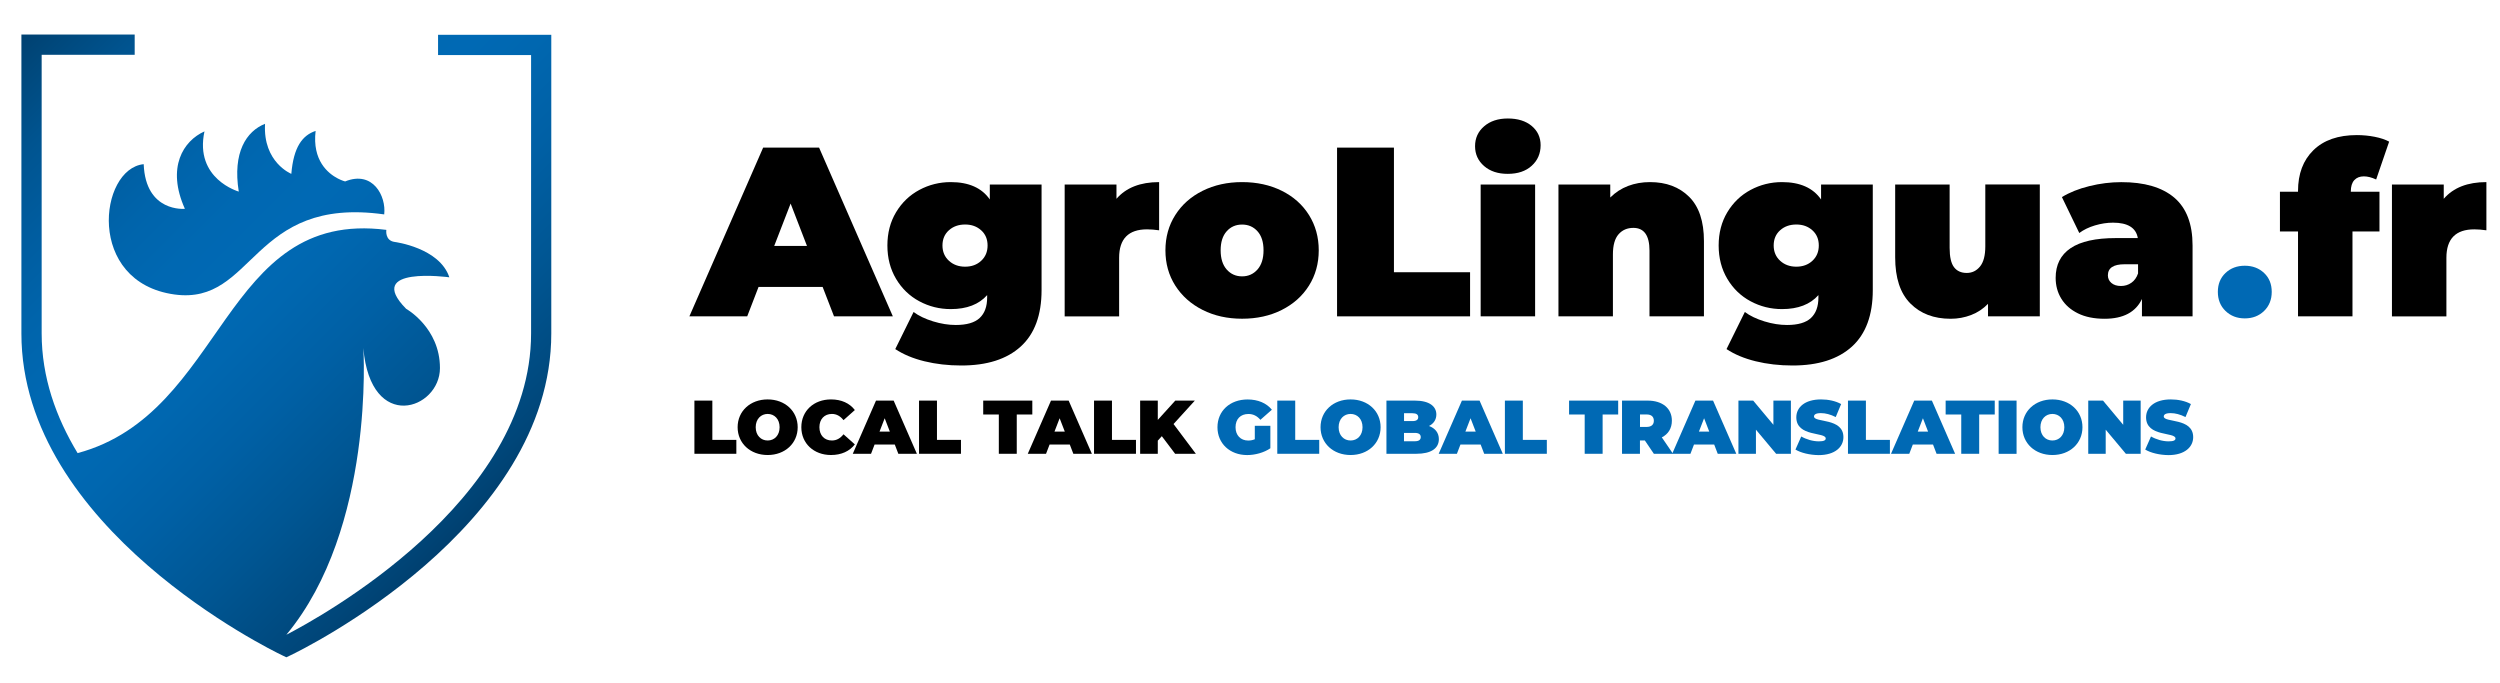 <?xml version="1.0" encoding="UTF-8" standalone="no"?>
<!DOCTYPE svg PUBLIC "-//W3C//DTD SVG 1.1//EN" "http://www.w3.org/Graphics/SVG/1.1/DTD/svg11.dtd">
<svg width="100%" height="100%" viewBox="0 0 527 144" version="1.1" xmlns="http://www.w3.org/2000/svg" xmlns:xlink="http://www.w3.org/1999/xlink" xml:space="preserve" xmlns:serif="http://www.serif.com/" style="fill-rule:evenodd;clip-rule:evenodd;stroke-linejoin:round;stroke-miterlimit:2;">
    <g id="AGRO_logo_agrolingua-fr_tekst_schild_fc_2020" transform="matrix(1,0,0,1,241.817,72.787)">
        <g transform="matrix(1,0,0,1,-420.945,-297.64)">
            <g id="Laag_1">
                <g>
                    <path d="M215.91,286.93C232.85,289.26 231.99,266.1 260.12,270.05C260.57,266.18 257.72,260.72 251.88,263.1C251.88,263.1 251.23,262.94 250.36,262.49C248.29,261.42 244.92,258.69 245.66,252.45C242.88,253.37 241.01,255.83 240.54,261.5C240.54,261.5 234.53,259.09 235,250.95C231.06,252.52 228.13,256.97 229.46,265.24C229.46,265.24 220.07,262.59 222.23,252.55C217.78,254.54 214.18,260.12 218.1,268.87C218.1,268.87 209.81,269.7 209.42,259.46C199.99,260.41 197.19,284.35 215.91,286.93Z" style="fill:url(#_Linear1);fill-rule:nonzero;"/>
                    <path d="M271.47,232.19L271.47,236.46L291.08,236.46L291.08,295.14C291.08,330.65 246.51,355.04 239.49,358.66C239.41,358.62 239.58,358.71 239.49,358.66C258.19,336.19 255.72,298.23 255.72,298.23C257.27,316.23 271.87,311.17 271.87,302.44C271.87,293.92 264.73,289.94 264.73,289.94C255.77,280.82 273.85,283.31 273.85,283.31C271.78,277.07 262.35,275.86 262.35,275.86C260.21,275.58 260.57,273.31 260.57,273.31C225.9,268.88 226.77,311.94 195.49,320.37C190.92,312.82 187.91,304.36 187.91,295.13L187.91,236.4L207.52,236.4L207.52,232.13L183.64,232.13L183.64,295.14C183.64,336.19 236.33,361.9 238.57,362.97L239.49,363.41L240.41,362.97C242.65,361.9 295.34,336.19 295.34,295.14L295.34,232.19L271.47,232.19Z" style="fill:url(#_Linear2);fill-rule:nonzero;"/>
                </g>
                <g>
                    <path d="M352.54,285.34L339.03,285.34L336.64,291.54L324.45,291.54L340,255.97L351.79,255.97L367.34,291.54L354.94,291.54L352.54,285.34ZM349.24,276.7L345.79,267.76L342.33,276.7L349.24,276.7Z" style="fill-rule:nonzero;"/>
                    <path d="M398.69,263.75L398.69,286C398.69,291.28 397.22,295.25 394.29,297.91C391.36,300.57 387.19,301.9 381.77,301.9C378.99,301.9 376.4,301.6 374,301.01C371.59,300.42 369.55,299.56 367.85,298.44L371.71,290.62C372.79,291.43 374.17,292.09 375.83,292.6C377.49,293.11 379.08,293.36 380.61,293.36C382.91,293.36 384.59,292.87 385.64,291.89C386.69,290.91 387.22,289.47 387.22,287.57L387.22,287.06C385.49,289.02 382.93,290.01 379.55,290.01C377.18,290.01 374.97,289.46 372.92,288.36C370.87,287.26 369.24,285.69 368.02,283.64C366.8,281.59 366.19,279.24 366.19,276.6C366.19,273.96 366.8,271.62 368.02,269.59C369.24,267.56 370.87,265.99 372.92,264.89C374.97,263.79 377.18,263.24 379.55,263.24C383.34,263.24 386.09,264.46 387.78,266.9L387.78,263.75L398.69,263.75ZM385.96,279.83C386.86,279 387.31,277.92 387.31,276.6C387.31,275.28 386.86,274.21 385.96,273.4C385.06,272.59 383.94,272.18 382.58,272.18C381.19,272.18 380.05,272.59 379.15,273.4C378.25,274.21 377.8,275.28 377.8,276.6C377.8,277.92 378.26,279 379.17,279.83C380.08,280.66 381.22,281.07 382.57,281.07C383.94,281.07 385.07,280.66 385.96,279.83Z" style="fill-rule:nonzero;"/>
                    <path d="M423.47,263.24L423.47,273.4C422.55,273.27 421.71,273.2 420.93,273.2C417,273.2 415.04,275.2 415.04,279.2L415.04,291.55L403.56,291.55L403.56,263.76L414.48,263.76L414.48,266.76C416.51,264.41 419.51,263.24 423.47,263.24Z" style="fill-rule:nonzero;"/>
                    <path d="M432.65,290.19C430.19,288.95 428.27,287.24 426.88,285.06C425.49,282.87 424.8,280.39 424.8,277.62C424.8,274.85 425.49,272.36 426.88,270.18C428.27,267.99 430.19,266.29 432.65,265.07C435.11,263.85 437.87,263.24 440.96,263.24C444.08,263.24 446.86,263.85 449.32,265.07C451.78,266.29 453.69,267.99 455.06,270.18C456.43,272.36 457.12,274.85 457.12,277.62C457.12,280.39 456.43,282.88 455.06,285.06C453.69,287.24 451.77,288.96 449.32,290.19C446.86,291.43 444.08,292.04 440.96,292.04C437.88,292.04 435.11,291.43 432.65,290.19ZM444.21,281.66C445.06,280.69 445.48,279.35 445.48,277.62C445.48,275.89 445.06,274.55 444.21,273.61C443.36,272.66 442.28,272.19 440.96,272.19C439.64,272.19 438.55,272.66 437.71,273.61C436.86,274.56 436.44,275.9 436.44,277.62C436.44,279.34 436.86,280.69 437.71,281.66C438.56,282.62 439.64,283.11 440.96,283.11C442.28,283.11 443.36,282.62 444.21,281.66Z" style="fill-rule:nonzero;"/>
                    <path d="M460.98,255.97L472.97,255.97L472.97,282.24L489.02,282.24L489.02,291.54L460.98,291.54L460.98,255.97Z" style="fill-rule:nonzero;"/>
                    <path d="M491.98,259.86C490.71,258.76 490.07,257.36 490.07,255.67C490.07,253.98 490.7,252.58 491.98,251.48C493.25,250.38 494.92,249.83 496.98,249.83C499.08,249.83 500.76,250.36 502.01,251.4C503.26,252.45 503.89,253.81 503.89,255.46C503.89,257.22 503.26,258.67 502.01,259.8C500.76,260.94 499.08,261.5 496.98,261.5C494.92,261.51 493.25,260.96 491.98,259.86ZM491.25,263.75L502.73,263.75L502.73,291.54L491.25,291.54L491.25,263.75Z" style="fill-rule:nonzero;"/>
                    <path d="M535.2,266.34C537.28,268.41 538.32,271.52 538.32,275.69L538.32,291.54L526.84,291.54L526.84,277.67C526.84,274.49 525.7,272.89 523.44,272.89C522.15,272.89 521.11,273.34 520.32,274.24C519.53,275.14 519.13,276.55 519.13,278.48L519.13,291.54L507.65,291.54L507.65,263.75L518.57,263.75L518.57,266.49C519.65,265.41 520.91,264.59 522.33,264.05C523.75,263.51 525.29,263.24 526.95,263.24C530.36,263.24 533.11,264.27 535.2,266.34Z" style="fill-rule:nonzero;"/>
                    <path d="M573.91,263.75L573.91,286C573.91,291.28 572.44,295.25 569.52,297.91C566.59,300.57 562.41,301.9 557,301.9C554.22,301.9 551.63,301.6 549.23,301.01C546.82,300.42 544.77,299.56 543.08,298.44L546.94,290.62C548.02,291.43 549.4,292.09 551.06,292.6C552.72,293.11 554.31,293.36 555.84,293.36C558.14,293.36 559.82,292.87 560.87,291.89C561.92,290.91 562.45,289.47 562.45,287.57L562.45,287.06C560.72,289.02 558.16,290.01 554.78,290.01C552.41,290.01 550.2,289.46 548.15,288.36C546.1,287.26 544.47,285.69 543.25,283.64C542.03,281.59 541.42,279.24 541.42,276.6C541.42,273.96 542.03,271.62 543.25,269.59C544.47,267.56 546.1,265.99 548.15,264.89C550.2,263.79 552.41,263.24 554.78,263.24C558.57,263.24 561.32,264.46 563.01,266.9L563.01,263.75L573.91,263.75ZM561.18,279.83C562.08,279 562.53,277.92 562.53,276.6C562.53,275.28 562.08,274.21 561.18,273.4C560.28,272.59 559.16,272.18 557.8,272.18C556.41,272.18 555.27,272.59 554.37,273.4C553.47,274.21 553.02,275.28 553.02,276.6C553.02,277.92 553.48,279 554.39,279.83C555.3,280.66 556.44,281.07 557.79,281.07C559.14,281.07 560.29,280.66 561.18,279.83Z" style="fill-rule:nonzero;"/>
                    <path d="M609.12,263.74L609.12,291.54L598.2,291.54L598.2,288.9C597.18,289.95 596,290.74 594.64,291.26C593.28,291.78 591.85,292.05 590.32,292.05C586.8,292.05 583.97,290.98 581.83,288.82C579.69,286.66 578.63,283.43 578.63,279.09L578.63,263.75L590.11,263.75L590.11,277.11C590.11,279.01 590.42,280.36 591.03,281.17C591.64,281.98 592.54,282.39 593.72,282.39C594.84,282.39 595.77,281.94 596.51,281.04C597.25,280.14 597.63,278.73 597.63,276.8L597.63,263.74L609.12,263.74Z" style="fill-rule:nonzero;"/>
                    <path d="M637.46,266.51C640.03,268.7 641.32,272.06 641.32,276.6L641.32,291.54L630.65,291.54L630.65,287.88C629.33,290.66 626.7,292.05 622.77,292.05C620.57,292.05 618.7,291.67 617.16,290.91C615.62,290.15 614.45,289.12 613.65,287.81C612.85,286.51 612.46,285.04 612.46,283.42C612.46,280.68 613.51,278.59 615.61,277.17C617.71,275.75 620.89,275.04 625.16,275.04L629.78,275.04C629.41,272.87 627.66,271.79 624.55,271.79C623.3,271.79 622.03,271.99 620.74,272.37C619.45,272.76 618.35,273.29 617.44,273.97L613.78,266.4C615.37,265.42 617.29,264.65 619.55,264.09C621.8,263.53 624.05,263.25 626.28,263.25C631.16,263.24 634.88,264.33 637.46,266.51ZM628.41,284.47C629.05,284.03 629.53,283.37 629.83,282.49L629.83,280.56L626.98,280.56C624.64,280.56 623.47,281.34 623.47,282.9C623.47,283.54 623.72,284.08 624.21,284.5C624.7,284.92 625.37,285.14 626.22,285.14C627.04,285.14 627.77,284.92 628.41,284.47Z" style="fill-rule:nonzero;"/>
                    <path d="M648.26,290.4C647.18,289.35 646.65,288.01 646.65,286.38C646.65,284.74 647.19,283.42 648.26,282.4C649.34,281.38 650.69,280.87 652.33,280.87C653.96,280.87 655.32,281.38 656.4,282.4C657.48,283.42 658.01,284.75 658.01,286.38C658.01,288.01 657.47,289.36 656.4,290.4C655.32,291.45 653.97,291.97 652.33,291.97C650.69,291.97 649.34,291.44 648.26,290.4Z" style="fill:rgb(0,105,180);fill-rule:nonzero;"/>
                    <path d="M674.67,265.27L680.72,265.27L680.72,273.65L675.03,273.65L675.03,291.53L663.55,291.53L663.55,273.65L659.74,273.65L659.74,265.27L663.55,265.27L663.55,265.12C663.55,261.5 664.63,258.63 666.8,256.51C668.97,254.39 672.02,253.33 675.95,253.33C677.24,253.33 678.49,253.45 679.71,253.69C680.93,253.93 681.95,254.27 682.76,254.71L680.02,262.69C679.07,262.25 678.21,262.03 677.43,262.03C676.58,262.03 675.91,262.29 675.42,262.82C674.93,263.35 674.68,264.15 674.68,265.23L674.68,265.27L674.67,265.27Z" style="fill-rule:nonzero;"/>
                    <path d="M703.26,263.24L703.26,273.4C702.34,273.27 701.5,273.2 700.72,273.2C696.79,273.2 694.83,275.2 694.83,279.2L694.83,291.55L683.35,291.55L683.35,263.76L694.27,263.76L694.27,266.76C696.3,264.41 699.29,263.24 703.26,263.24Z" style="fill-rule:nonzero;"/>
                </g>
            </g>
            <g id="Laag_2">
                <g>
                    <path d="M325.51,309.3L329.29,309.3L329.29,317.58L334.35,317.58L334.35,320.51L325.51,320.51L325.51,309.3Z" style="fill-rule:nonzero;"/>
                    <path d="M334.62,314.91C334.62,311.51 337.3,309.05 340.95,309.05C344.6,309.05 347.28,311.52 347.28,314.91C347.28,318.31 344.6,320.77 340.95,320.77C337.3,320.77 334.62,318.31 334.62,314.91ZM343.47,314.91C343.47,313.16 342.35,312.11 340.95,312.11C339.56,312.11 338.43,313.17 338.43,314.91C338.43,316.66 339.55,317.71 340.95,317.71C342.35,317.71 343.47,316.66 343.47,314.91Z" style="fill-rule:nonzero;"/>
                    <path d="M348.05,314.91C348.05,311.46 350.69,309.05 354.3,309.05C356.5,309.05 358.23,309.85 359.33,311.29L356.94,313.42C356.28,312.59 355.5,312.11 354.49,312.11C352.92,312.11 351.86,313.2 351.86,314.91C351.86,316.62 352.92,317.71 354.49,317.71C355.5,317.71 356.28,317.23 356.94,316.4L359.33,318.53C358.22,319.97 356.49,320.77 354.3,320.77C350.7,320.77 348.05,318.35 348.05,314.91Z" style="fill-rule:nonzero;"/>
                    <path d="M367.75,318.56L363.49,318.56L362.74,320.52L358.89,320.52L363.79,309.3L367.51,309.3L372.41,320.52L368.5,320.52L367.75,318.56ZM366.71,315.84L365.62,313.02L364.53,315.84L366.71,315.84Z" style="fill-rule:nonzero;"/>
                    <path d="M372.86,309.3L376.64,309.3L376.64,317.58L381.7,317.58L381.7,320.51L372.86,320.51L372.86,309.3Z" style="fill-rule:nonzero;"/>
                    <path d="M389.68,312.23L386.39,312.23L386.39,309.3L396.74,309.3L396.74,312.23L393.46,312.23L393.46,320.51L389.68,320.51L389.68,312.23Z" style="fill-rule:nonzero;"/>
                    <path d="M404.64,318.56L400.38,318.56L399.63,320.52L395.78,320.52L400.68,309.3L404.4,309.3L409.3,320.52L405.39,320.52L404.64,318.56ZM403.59,315.84L402.5,313.02L401.41,315.84L403.59,315.84Z" style="fill-rule:nonzero;"/>
                    <path d="M409.75,309.3L413.53,309.3L413.53,317.58L418.59,317.58L418.59,320.51L409.75,320.51L409.75,309.3Z" style="fill-rule:nonzero;"/>
                    <path d="M424.04,316.8L423.19,317.74L423.19,320.51L419.47,320.51L419.47,309.3L423.19,309.3L423.19,313.37L426.88,309.3L431,309.3L426.51,314.24L431.22,320.52L426.85,320.52L424.04,316.8Z" style="fill-rule:nonzero;"/>
                    <path d="M443.64,314.61L446.92,314.61L446.92,319.35C445.56,320.28 443.68,320.78 442.03,320.78C438.41,320.78 435.77,318.36 435.77,314.92C435.77,311.47 438.41,309.06 442.11,309.06C444.32,309.06 446.1,309.83 447.24,311.22L444.82,313.35C444.11,312.53 443.3,312.12 442.3,312.12C440.63,312.12 439.58,313.19 439.58,314.92C439.58,316.6 440.64,317.72 442.26,317.72C442.72,317.72 443.17,317.64 443.64,317.45L443.64,314.61Z" style="fill:rgb(0,105,180);fill-rule:nonzero;"/>
                    <path d="M448.38,309.3L452.16,309.3L452.16,317.58L457.22,317.58L457.22,320.51L448.38,320.51L448.38,309.3Z" style="fill:rgb(0,105,180);fill-rule:nonzero;"/>
                    <path d="M457.5,314.91C457.5,311.51 460.17,309.05 463.83,309.05C467.49,309.05 470.16,311.52 470.16,314.91C470.16,318.31 467.49,320.77 463.83,320.77C460.17,320.77 457.5,318.31 457.5,314.91ZM466.35,314.91C466.35,313.16 465.23,312.11 463.83,312.11C462.43,312.11 461.31,313.17 461.31,314.91C461.31,316.66 462.43,317.71 463.83,317.71C465.23,317.71 466.35,316.66 466.35,314.91Z" style="fill:rgb(0,105,180);fill-rule:nonzero;"/>
                    <path d="M482.44,317.42C482.44,319.38 480.79,320.51 477.7,320.51L471.39,320.51L471.39,309.3L477.38,309.3C480.47,309.3 481.91,310.53 481.91,312.23C481.91,313.27 481.38,314.14 480.36,314.65C481.67,315.13 482.44,316.1 482.44,317.42ZM475.1,311.95L475.1,313.62L476.86,313.62C477.71,313.62 478.09,313.33 478.09,312.79C478.09,312.25 477.71,311.96 476.86,311.96L475.1,311.96L475.1,311.95ZM478.62,316.99C478.62,316.41 478.2,316.11 477.37,316.11L475.09,316.11L475.09,317.87L477.37,317.87C478.21,317.87 478.62,317.57 478.62,316.99Z" style="fill:rgb(0,105,180);fill-rule:nonzero;"/>
                    <path d="M491.25,318.56L486.99,318.56L486.24,320.52L482.4,320.52L487.3,309.3L491.02,309.3L495.92,320.52L492,320.52L491.25,318.56ZM490.21,315.84L489.12,313.02L488.03,315.84L490.21,315.84Z" style="fill:rgb(0,105,180);fill-rule:nonzero;"/>
                    <path d="M496.36,309.3L500.14,309.3L500.14,317.58L505.2,317.58L505.2,320.51L496.36,320.51L496.36,309.3Z" style="fill:rgb(0,105,180);fill-rule:nonzero;"/>
                    <path d="M513.18,312.23L509.89,312.23L509.89,309.3L520.24,309.3L520.24,312.23L516.96,312.23L516.96,320.51L513.18,320.51L513.18,312.23Z" style="fill:rgb(0,105,180);fill-rule:nonzero;"/>
                    <path d="M525.86,317.7L524.83,317.7L524.83,320.52L521.05,320.52L521.05,309.3L526.45,309.3C529.57,309.3 531.56,310.93 531.56,313.53C531.56,315.15 530.79,316.37 529.44,317.05L531.8,320.51L527.76,320.51L525.86,317.7ZM526.22,312.22L524.84,312.22L524.84,314.85L526.22,314.85C527.26,314.85 527.76,314.35 527.76,313.54C527.75,312.71 527.26,312.22 526.22,312.22Z" style="fill:rgb(0,105,180);fill-rule:nonzero;"/>
                    <path d="M540.48,318.56L536.22,318.56L535.47,320.52L531.62,320.52L536.52,309.3L540.24,309.3L545.14,320.52L541.23,320.52L540.48,318.56ZM539.44,315.84L538.35,313.02L537.26,315.84L539.44,315.84Z" style="fill:rgb(0,105,180);fill-rule:nonzero;"/>
                    <path d="M556.65,309.3L556.65,320.52L553.54,320.52L549.28,315.43L549.28,320.52L545.59,320.52L545.59,309.3L548.7,309.3L552.96,314.4L552.96,309.3L556.65,309.3Z" style="fill:rgb(0,105,180);fill-rule:nonzero;"/>
                    <path d="M557.61,319.62L558.83,316.86C559.89,317.48 561.3,317.89 562.53,317.89C563.6,317.89 563.99,317.67 563.99,317.28C563.99,315.87 557.79,317.01 557.79,312.83C557.79,310.75 559.54,309.05 563.01,309.05C564.52,309.05 566.07,309.37 567.24,310.03L566.1,312.77C564.99,312.21 563.95,311.94 562.98,311.94C561.87,311.94 561.52,312.26 561.52,312.65C561.52,314 567.72,312.87 567.72,317.01C567.72,319.06 565.97,320.79 562.5,320.79C560.62,320.77 558.73,320.31 557.61,319.62Z" style="fill:rgb(0,105,180);fill-rule:nonzero;"/>
                    <path d="M568.68,309.3L572.46,309.3L572.46,317.58L577.52,317.58L577.52,320.51L568.68,320.51L568.68,309.3Z" style="fill:rgb(0,105,180);fill-rule:nonzero;"/>
                    <path d="M586.61,318.56L582.35,318.56L581.6,320.52L577.75,320.52L582.65,309.3L586.37,309.3L591.27,320.52L587.36,320.52L586.61,318.56ZM585.57,315.84L584.48,313.02L583.39,315.84L585.57,315.84Z" style="fill:rgb(0,105,180);fill-rule:nonzero;"/>
                    <path d="M592.56,312.23L589.27,312.23L589.27,309.3L599.62,309.3L599.62,312.23L596.34,312.23L596.34,320.51L592.56,320.51L592.56,312.23Z" style="fill:rgb(0,105,180);fill-rule:nonzero;"/>
                    <rect x="600.44" y="309.3" width="3.78" height="11.22" style="fill:rgb(0,105,180);fill-rule:nonzero;"/>
                    <path d="M605.45,314.91C605.45,311.51 608.12,309.05 611.78,309.05C615.44,309.05 618.11,311.52 618.11,314.91C618.11,318.31 615.44,320.77 611.78,320.77C608.12,320.77 605.45,318.31 605.45,314.91ZM614.29,314.91C614.29,313.16 613.17,312.11 611.77,312.11C610.37,312.11 609.25,313.17 609.25,314.91C609.25,316.66 610.37,317.71 611.77,317.71C613.17,317.71 614.29,316.66 614.29,314.91Z" style="fill:rgb(0,105,180);fill-rule:nonzero;"/>
                    <path d="M630.38,309.3L630.38,320.52L627.27,320.52L623.01,315.43L623.01,320.52L619.33,320.52L619.33,309.3L622.44,309.3L626.7,314.4L626.7,309.3L630.38,309.3Z" style="fill:rgb(0,105,180);fill-rule:nonzero;"/>
                    <path d="M631.34,319.62L632.56,316.86C633.62,317.48 635.03,317.89 636.26,317.89C637.33,317.89 637.72,317.67 637.72,317.28C637.72,315.87 631.52,317.01 631.52,312.83C631.52,310.75 633.27,309.05 636.74,309.05C638.25,309.05 639.8,309.37 640.97,310.03L639.83,312.77C638.72,312.21 637.68,311.94 636.71,311.94C635.6,311.94 635.25,312.26 635.25,312.65C635.25,314 641.45,312.87 641.45,317.01C641.45,319.06 639.7,320.79 636.23,320.79C634.35,320.77 632.46,320.31 631.34,319.62Z" style="fill:rgb(0,105,180);fill-rule:nonzero;"/>
                </g>
            </g>
        </g>
    </g>
    <defs>
        <linearGradient id="_Linear1" x1="0" y1="0" x2="1" y2="0" gradientUnits="userSpaceOnUse" gradientTransform="matrix(98.869,98.869,-98.869,98.869,187.149,228.119)"><stop offset="0" style="stop-color:rgb(0,64,112);stop-opacity:1"/><stop offset="0.04" style="stop-color:rgb(0,71,122);stop-opacity:1"/><stop offset="0.13" style="stop-color:rgb(0,84,144);stop-opacity:1"/><stop offset="0.23" style="stop-color:rgb(0,93,160);stop-opacity:1"/><stop offset="0.32" style="stop-color:rgb(0,100,171);stop-opacity:1"/><stop offset="0.41" style="stop-color:rgb(0,104,178);stop-opacity:1"/><stop offset="0.49" style="stop-color:rgb(0,105,180);stop-opacity:1"/><stop offset="0.56" style="stop-color:rgb(0,103,176);stop-opacity:1"/><stop offset="0.67" style="stop-color:rgb(0,96,165);stop-opacity:1"/><stop offset="0.8" style="stop-color:rgb(0,86,147);stop-opacity:1"/><stop offset="0.96" style="stop-color:rgb(0,70,121);stop-opacity:1"/><stop offset="1" style="stop-color:rgb(0,64,112);stop-opacity:1"/></linearGradient>
        <linearGradient id="_Linear2" x1="0" y1="0" x2="1" y2="0" gradientUnits="userSpaceOnUse" gradientTransform="matrix(98.869,98.869,-98.869,98.869,189.883,225.385)"><stop offset="0" style="stop-color:rgb(0,64,112);stop-opacity:1"/><stop offset="0.04" style="stop-color:rgb(0,71,122);stop-opacity:1"/><stop offset="0.13" style="stop-color:rgb(0,84,144);stop-opacity:1"/><stop offset="0.23" style="stop-color:rgb(0,93,160);stop-opacity:1"/><stop offset="0.32" style="stop-color:rgb(0,100,171);stop-opacity:1"/><stop offset="0.41" style="stop-color:rgb(0,104,178);stop-opacity:1"/><stop offset="0.49" style="stop-color:rgb(0,105,180);stop-opacity:1"/><stop offset="0.56" style="stop-color:rgb(0,103,176);stop-opacity:1"/><stop offset="0.67" style="stop-color:rgb(0,96,165);stop-opacity:1"/><stop offset="0.8" style="stop-color:rgb(0,86,147);stop-opacity:1"/><stop offset="0.96" style="stop-color:rgb(0,70,121);stop-opacity:1"/><stop offset="1" style="stop-color:rgb(0,64,112);stop-opacity:1"/></linearGradient>
    </defs>
</svg>
